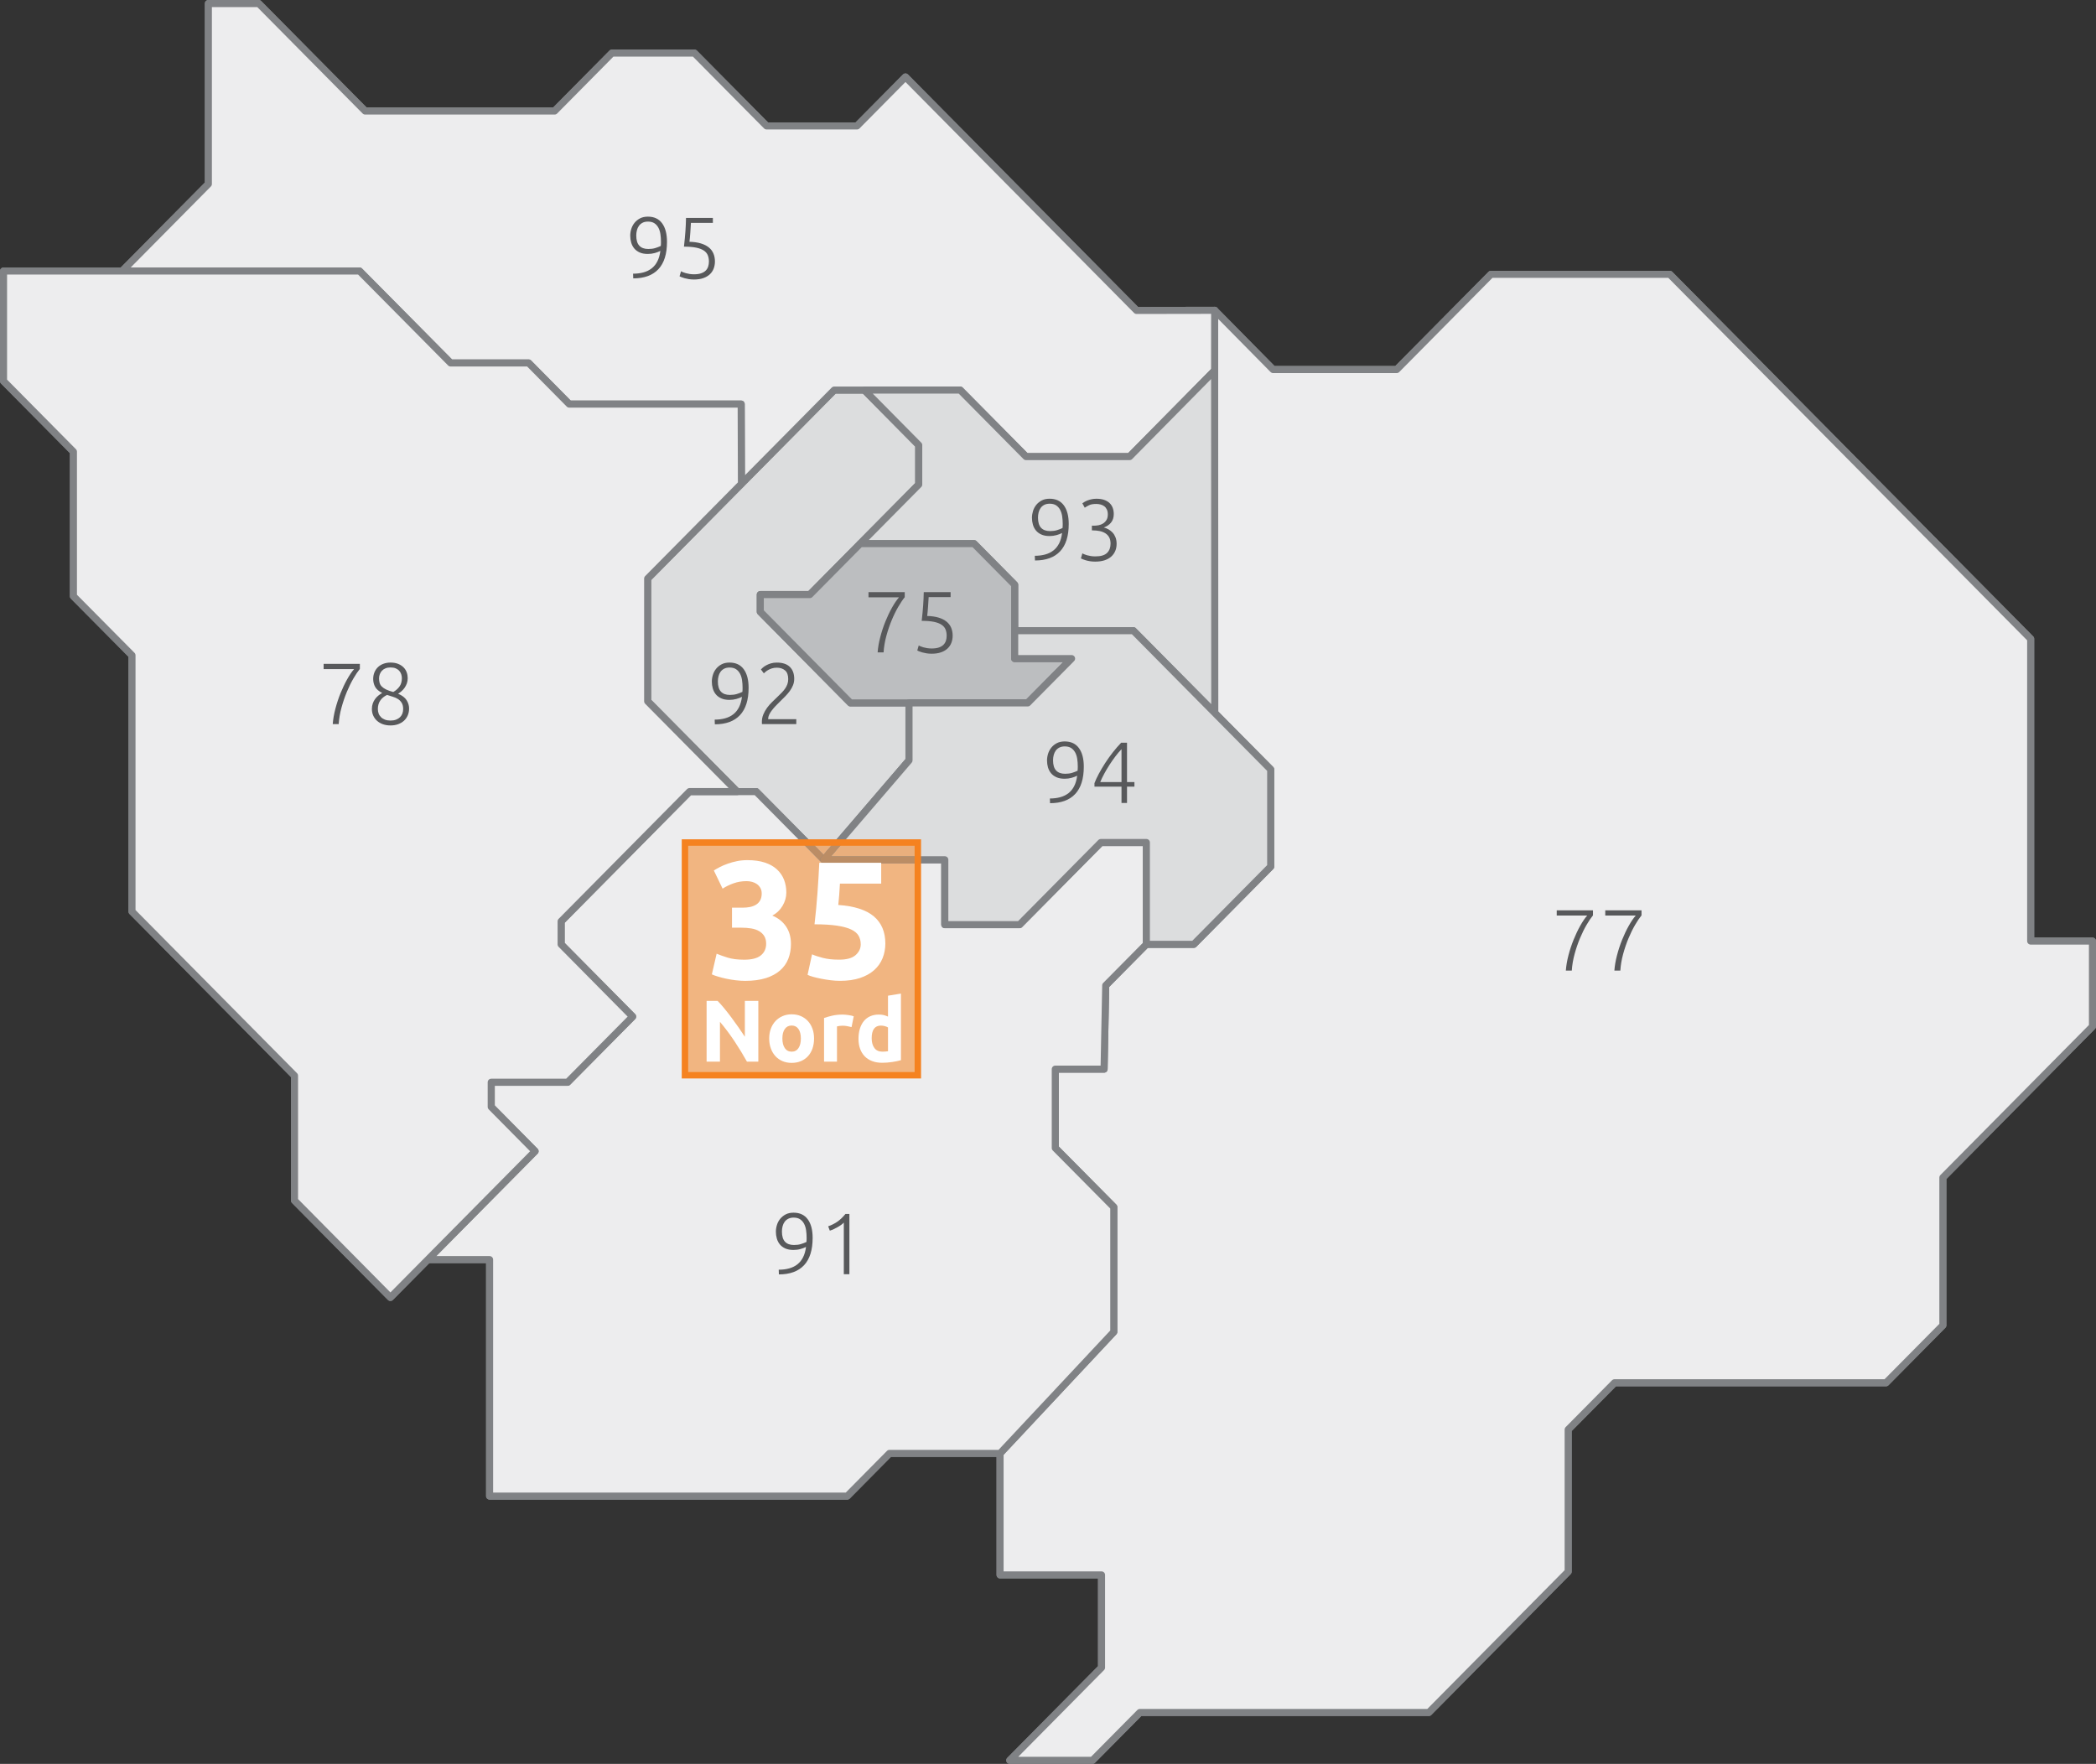 <?xml version="1.0" encoding="utf-8"?>
<!-- Generator: Adobe Illustrator 16.0.0, SVG Export Plug-In . SVG Version: 6.00 Build 0)  -->
<!DOCTYPE svg PUBLIC "-//W3C//DTD SVG 1.1//EN" "http://www.w3.org/Graphics/SVG/1.1/DTD/svg11.dtd">
<svg version="1.1" id="Calque_1" xmlns="http://www.w3.org/2000/svg" xmlns:xlink="http://www.w3.org/1999/xlink" x="0px" y="0px"
	 width="227.539px" height="191.483px" viewBox="19.052 16.033 227.539 191.483"
	 enable-background="new 19.052 16.033 227.539 191.483" xml:space="preserve">
<rect x="19.052" y="16.033" width="227.539" height="191.483" fill="#333333" stroke="none"/>
<polygon fill="#DCDDDE" points="117.73,92.342 117.73,98.578 108.469,109.368 101.142,101.967 99.072,101.967 89.362,92.162 
	89.362,78.841 109.614,58.379 112.883,58.379 118.788,64.352 118.788,68.632 106.968,80.579 101.587,80.579 101.587,82.447 
	111.378,92.342 "/>
<path fill="#808285" d="M117.73,92.342h-0.384v6.093l-8.897,10.368l-7.033-7.105c-0.072-0.073-0.169-0.113-0.273-0.113h-1.911
	l-9.485-9.581V78.999l20.027-20.236h2.95l5.681,5.747v3.964l-11.597,11.721h-5.221c-0.101,0-0.2,0.041-0.272,0.112
	c-0.071,0.071-0.112,0.17-0.112,0.271v1.868c0,0.1,0.04,0.198,0.111,0.27l9.791,9.895c0.072,0.073,0.171,0.114,0.273,0.114h6.353
	V92.342h-0.384H117.73v-0.384h-6.192l-9.568-9.668v-1.328h4.997c0.102,0,0.2-0.04,0.272-0.113l11.821-11.947
	c0.07-0.072,0.112-0.169,0.112-0.27v-4.28c0-0.102-0.041-0.198-0.112-0.271l-5.906-5.972c-0.072-0.073-0.17-0.114-0.272-0.114
	h-3.269c-0.102,0-0.201,0.041-0.272,0.114L89.09,78.571c-0.071,0.071-0.11,0.169-0.11,0.271v13.321c0,0.101,0.039,0.198,0.11,0.27
	l9.709,9.805c0.072,0.073,0.17,0.114,0.273,0.114h1.912l7.213,7.288c0.075,0.076,0.18,0.118,0.286,0.113
	c0.107-0.003,0.208-0.052,0.278-0.134l9.261-10.79c0.059-0.07,0.093-0.159,0.093-0.25v-6.236c0-0.101-0.041-0.2-0.113-0.271
	c-0.071-0.072-0.17-0.113-0.271-0.113V92.342"/>
<polygon fill="#EDEDEE" points="150.913,49.72 157.26,56.151 170.677,56.151 180.91,45.813 200.322,45.813 239.5,85.388 
	239.5,118.193 246.207,118.193 246.207,127.464 229.969,143.867 229.969,159.906 223.794,166.145 194.321,166.145 189.291,171.226 
	189.291,186.648 174.16,201.937 142.795,201.937 137.651,207.132 128.67,207.132 138.633,197.066 138.633,187.003 127.618,187.003 
	127.618,173.812 139.965,160.622 139.965,147.071 133.613,140.658 133.613,132.097 138.911,132.097 139.088,123.009 143.498,118.55 
	148.644,118.55 156.996,110.11 156.996,99.562 150.913,93.43 "/>
<polygon fill="none" stroke="#808285" stroke-width="0.767" stroke-linecap="round" stroke-linejoin="round" points="
	150.913,49.72 157.26,56.151 170.677,56.151 180.91,45.813 200.322,45.813 239.5,85.388 239.5,118.193 246.207,118.193 
	246.207,127.464 229.969,143.867 229.969,159.906 223.794,166.145 194.321,166.145 189.291,171.226 189.291,186.648 174.16,201.937 
	142.795,201.937 137.651,207.132 128.67,207.132 138.633,197.066 138.633,187.003 127.618,187.003 127.618,173.812 139.965,160.622 
	139.965,147.071 133.613,140.658 133.613,132.097 138.911,132.097 139.088,123.009 143.498,118.55 148.644,118.55 156.996,110.11 
	156.996,99.562 150.913,93.43 "/>
<polygon fill="#EDEDEE" points="32.317,45.455 41.671,36.008 41.671,16.417 47.14,16.417 58.692,28.085 79.261,28.085 
	85.485,21.795 94.437,21.795 102.269,29.703 112.088,29.703 117.348,24.389 142.438,49.734 150.909,49.72 150.913,49.72 
	150.909,56.256 141.682,65.601 130.437,65.601 123.291,58.379 109.614,58.379 99.54,68.557 99.514,59.9 80.848,59.9 76.437,55.436 
	67.97,55.436 58.083,45.455 "/>
<polygon fill="none" stroke="#808285" stroke-width="0.767" stroke-linecap="round" stroke-linejoin="round" points="
	32.317,45.455 41.671,36.008 41.671,16.417 47.14,16.417 58.692,28.085 79.261,28.085 85.485,21.795 94.437,21.795 102.269,29.703 
	112.088,29.703 117.348,24.389 142.438,49.734 150.909,49.72 150.913,49.72 150.909,56.256 141.682,65.601 130.437,65.601 
	123.291,58.379 109.614,58.379 99.54,68.557 99.514,59.9 80.848,59.9 76.437,55.436 67.97,55.436 58.083,45.455 "/>
<polygon fill="#EDEDEE" points="143.499,107.495 143.499,118.55 139.088,123.009 138.911,132.097 133.613,132.097 133.613,140.659 
	139.965,147.071 139.965,160.622 127.617,173.813 115.613,173.813 111.027,178.448 72.201,178.448 72.201,152.774 65.494,152.774 
	77.139,141.008 72.377,136.195 72.377,133.521 80.673,133.521 87.73,126.393 79.968,118.55 79.968,116.052 93.909,101.968 
	101.142,101.968 108.469,109.369 121.615,109.369 121.615,116.41 129.731,116.41 138.556,107.495 "/>
<path fill="#808285" d="M143.499,107.495h-0.385v10.896l-4.299,4.347c-0.07,0.069-0.108,0.163-0.11,0.262l-0.172,8.713h-4.92
	c-0.102,0-0.2,0.042-0.271,0.112c-0.071,0.071-0.113,0.171-0.113,0.271v8.563c0,0.102,0.04,0.198,0.112,0.271l6.239,6.299v13.242
	l-12.129,12.957h-11.838c-0.103,0-0.201,0.041-0.273,0.114l-4.473,4.522H72.584v-25.29c0-0.101-0.04-0.199-0.112-0.271
	c-0.071-0.072-0.17-0.114-0.271-0.114h-5.788l10.998-11.111c0.15-0.149,0.15-0.389,0-0.54l-4.649-4.701v-2.133h7.911
	c0.103,0,0.2-0.04,0.273-0.113l7.057-7.126c0.148-0.151,0.148-0.391,0-0.542l-7.651-7.73v-2.182l13.718-13.858h6.914l7.214,7.287
	c0.072,0.073,0.17,0.114,0.272,0.114h12.763v6.657c0,0.103,0.041,0.201,0.112,0.271c0.071,0.072,0.171,0.113,0.271,0.113h8.117
	c0.103,0,0.201-0.041,0.272-0.113l8.712-8.802h4.783V107.495h-0.385H143.499v-0.384h-4.942c-0.103,0-0.201,0.041-0.273,0.115
	l-8.711,8.802h-7.573v-6.659c0-0.101-0.041-0.2-0.112-0.271c-0.072-0.071-0.171-0.112-0.273-0.112h-12.985l-7.213-7.287
	c-0.072-0.074-0.17-0.114-0.273-0.114h-7.233c-0.102,0-0.201,0.04-0.273,0.114l-13.941,14.084c-0.072,0.071-0.111,0.17-0.111,0.27
	v2.498c0,0.1,0.039,0.196,0.11,0.27l7.495,7.572l-6.677,6.744h-8.135c-0.1,0-0.199,0.041-0.27,0.113
	c-0.072,0.07-0.113,0.17-0.113,0.271v2.675c0,0.101,0.04,0.198,0.11,0.27l4.494,4.542l-11.378,11.497
	c-0.109,0.11-0.141,0.274-0.081,0.418c0.059,0.143,0.198,0.235,0.354,0.235h6.323v25.289c0,0.103,0.041,0.2,0.112,0.271
	c0.072,0.071,0.171,0.114,0.272,0.114h38.826c0.103,0,0.202-0.043,0.273-0.116l4.472-4.521h11.845c0.107,0,0.207-0.045,0.28-0.121
	l12.346-13.189c0.067-0.072,0.104-0.165,0.104-0.264v-13.55c0-0.101-0.04-0.198-0.11-0.271l-6.241-6.3v-8.02h4.914
	c0.209,0,0.38-0.166,0.383-0.376l0.175-8.936l4.303-4.349c0.071-0.073,0.111-0.17,0.111-0.27v-11.055c0-0.101-0.041-0.2-0.113-0.271
	c-0.07-0.072-0.171-0.113-0.271-0.113L143.499,107.495"/>
<polygon fill="#DCDDDE" points="150.926,93.415 142.089,84.5 129.204,84.5 129.204,79.51 124.792,75.049 112.437,75.049 
	118.788,68.632 118.788,64.352 112.882,58.379 123.29,58.379 130.437,65.6 141.681,65.6 150.912,56.247 "/>
<polygon fill="none" stroke="#808285" stroke-width="0.767" stroke-linecap="round" stroke-linejoin="round" points="
	150.926,93.415 142.089,84.5 129.204,84.5 129.204,79.51 124.792,75.049 112.437,75.049 118.788,68.632 118.788,64.352 
	112.882,58.379 123.29,58.379 130.437,65.6 141.681,65.6 150.912,56.247 "/>
<polygon fill="#EDEDEE" points="19.435,45.455 58.083,45.455 67.97,55.436 76.437,55.436 80.848,59.9 99.514,59.9 99.541,68.557 
	89.362,78.842 89.362,92.162 99.072,101.968 93.909,101.968 79.968,116.052 79.968,118.55 87.729,126.394 80.673,133.52 
	72.378,133.52 72.378,136.196 77.139,141.01 61.435,156.88 51.024,146.358 51.024,132.806 33.38,114.983 33.38,87.171 
	27.022,80.756 27.022,65.067 19.435,57.401 "/>
<polygon fill="none" stroke="#808285" stroke-width="0.767" stroke-linecap="round" stroke-linejoin="round" points="
	19.435,45.455 58.083,45.455 67.97,55.436 76.437,55.436 80.848,59.9 99.514,59.9 99.541,68.557 89.362,78.842 89.362,92.162 
	99.072,101.968 93.909,101.968 79.968,116.052 79.968,118.55 87.729,126.394 80.673,133.52 72.378,133.52 72.378,136.196 
	77.139,141.01 61.435,156.88 51.024,146.358 51.024,132.806 33.38,114.983 33.38,87.171 27.022,80.756 27.022,65.067 19.435,57.401 
	"/>
<polygon fill="#BCBEC0" points="101.587,82.447 111.378,92.342 130.615,92.342 135.382,87.529 129.203,87.529 129.203,79.509 
	124.792,75.049 112.438,75.049 106.967,80.579 101.587,80.579 "/>
<polygon fill="none" stroke="#808285" stroke-width="0.767" stroke-linecap="round" stroke-linejoin="round" points="
	101.587,82.447 111.378,92.342 130.615,92.342 135.382,87.529 129.203,87.529 129.203,79.509 124.792,75.049 112.438,75.049 
	106.967,80.579 101.587,80.579 "/>
<polygon fill="#DCDDDE" points="129.204,84.5 142.088,84.5 156.996,99.563 156.996,110.11 148.644,118.55 143.5,118.55 
	143.5,107.495 138.556,107.495 129.731,116.412 121.615,116.412 121.615,109.369 108.469,109.369 117.73,98.579 117.73,92.343 
	130.615,92.343 135.382,87.529 129.204,87.529 "/>
<path fill="#808285" d="M129.204,84.5v0.383h12.724l14.685,14.837v10.231l-8.128,8.213h-4.602v-10.67
	c0-0.101-0.041-0.199-0.112-0.271c-0.07-0.071-0.17-0.112-0.27-0.112h-4.943c-0.103,0-0.201,0.041-0.273,0.114l-8.711,8.802h-7.572
	v-6.659c0-0.101-0.041-0.2-0.113-0.271c-0.071-0.071-0.17-0.112-0.271-0.112h-12.311l8.716-10.157
	c0.061-0.069,0.093-0.158,0.093-0.25v-5.853h12.501c0.102,0,0.2-0.042,0.272-0.113l4.766-4.814c0.109-0.109,0.141-0.274,0.082-0.417
	c-0.061-0.143-0.199-0.236-0.354-0.236h-5.794V84.5H129.204v0.383V84.5h-0.385v3.028c0,0.101,0.041,0.2,0.113,0.272
	c0.071,0.071,0.17,0.112,0.271,0.112h5.257l-4.006,4.046H117.73c-0.102,0-0.2,0.041-0.271,0.112
	c-0.071,0.072-0.113,0.172-0.113,0.272v6.093l-9.168,10.684c-0.097,0.113-0.12,0.273-0.057,0.41
	c0.063,0.136,0.198,0.225,0.349,0.225h12.763v6.658c0,0.101,0.041,0.199,0.113,0.271c0.071,0.071,0.17,0.112,0.271,0.112h8.116
	c0.102,0,0.201-0.041,0.273-0.113l8.711-8.802h4.4v10.67c0,0.101,0.041,0.2,0.112,0.271c0.072,0.071,0.17,0.112,0.272,0.112h5.145
	c0.102,0,0.199-0.041,0.271-0.114l8.352-8.44c0.071-0.072,0.111-0.169,0.111-0.269V99.563c0-0.101-0.04-0.198-0.111-0.271
	L142.361,84.23c-0.072-0.074-0.171-0.114-0.272-0.114h-12.884c-0.101,0-0.201,0.041-0.272,0.113
	c-0.072,0.072-0.113,0.17-0.113,0.271H129.204"/>
<g>
	<path fill="#58595B" d="M189.038,121.396c0.037-0.522,0.133-1.076,0.284-1.66c0.153-0.587,0.34-1.153,0.562-1.699
		c0.222-0.548,0.461-1.052,0.72-1.511c0.258-0.46,0.509-0.829,0.752-1.104h-3.308v-0.566h3.935v0.548
		c-0.211,0.259-0.444,0.603-0.696,1.033c-0.252,0.432-0.49,0.916-0.715,1.453c-0.224,0.539-0.419,1.109-0.584,1.714
		s-0.267,1.201-0.304,1.794L189.038,121.396L189.038,121.396z"/>
	<path fill="#58595B" d="M194.307,121.396c0.038-0.522,0.132-1.076,0.286-1.66c0.152-0.587,0.339-1.153,0.56-1.699
		c0.222-0.548,0.461-1.052,0.721-1.511c0.258-0.46,0.509-0.829,0.752-1.104h-3.309v-0.566h3.936v0.548
		c-0.213,0.259-0.444,0.603-0.696,1.033c-0.252,0.432-0.491,0.916-0.715,1.453c-0.226,0.539-0.419,1.109-0.585,1.714
		c-0.164,0.604-0.267,1.201-0.303,1.794L194.307,121.396L194.307,121.396z"/>
</g>
<g>
	<path fill="#58595B" d="M107.271,150.415c0,1.315-0.312,2.306-0.934,2.97c-0.624,0.663-1.533,0.995-2.729,0.995l-0.019-0.51
		c0.411,0,0.788-0.047,1.131-0.142c0.342-0.095,0.641-0.24,0.893-0.439c0.252-0.199,0.458-0.453,0.617-0.765
		c0.158-0.313,0.266-0.688,0.322-1.127c-0.169,0.088-0.371,0.164-0.607,0.23c-0.237,0.067-0.49,0.099-0.756,0.099
		c-0.35,0-0.645-0.055-0.888-0.164c-0.244-0.11-0.44-0.258-0.59-0.439c-0.149-0.183-0.259-0.394-0.327-0.633
		s-0.103-0.486-0.103-0.746c0-0.238,0.037-0.48,0.112-0.726c0.074-0.246,0.192-0.468,0.351-0.666
		c0.159-0.197,0.358-0.36,0.598-0.486c0.24-0.125,0.524-0.188,0.854-0.188c0.679,0,1.195,0.241,1.547,0.723
		C107.096,148.881,107.271,149.553,107.271,150.415z M105.244,151.188c0.286,0,0.537-0.032,0.752-0.1
		c0.215-0.064,0.416-0.142,0.603-0.23c0.006-0.075,0.012-0.147,0.015-0.218c0.002-0.068,0.004-0.146,0.004-0.235
		c0-0.296-0.021-0.576-0.061-0.84c-0.04-0.265-0.115-0.497-0.224-0.698s-0.254-0.36-0.434-0.477
		c-0.181-0.117-0.412-0.176-0.692-0.176c-0.23,0-0.427,0.044-0.588,0.128c-0.162,0.085-0.292,0.197-0.392,0.336
		s-0.173,0.299-0.219,0.481c-0.048,0.183-0.07,0.372-0.07,0.566c0,0.497,0.11,0.865,0.331,1.104
		C104.489,151.069,104.814,151.188,105.244,151.188z"/>
	<path fill="#58595B" d="M108.958,149.159c0.375-0.131,0.708-0.3,1.002-0.505c0.294-0.205,0.585-0.482,0.872-0.836h0.43v6.542
		h-0.607v-5.606c-0.069,0.075-0.159,0.154-0.268,0.235s-0.232,0.162-0.37,0.24c-0.138,0.079-0.281,0.155-0.431,0.227
		c-0.15,0.072-0.3,0.13-0.45,0.175L108.958,149.159z"/>
</g>
<g>
	<path fill="#58595B" d="M55.174,94.644c0.037-0.522,0.132-1.076,0.285-1.661c0.153-0.586,0.34-1.152,0.562-1.7
		c0.222-0.547,0.461-1.051,0.719-1.51c0.258-0.46,0.51-0.827,0.752-1.105h-3.308v-0.566h3.934v0.547
		c-0.212,0.258-0.444,0.603-0.697,1.034c-0.251,0.431-0.49,0.916-0.714,1.454c-0.223,0.538-0.418,1.109-0.583,1.713
		c-0.166,0.604-0.266,1.202-0.304,1.793H55.174z"/>
	<path fill="#58595B" d="M61.445,94.785c-0.305,0-0.581-0.044-0.828-0.132c-0.246-0.088-0.458-0.212-0.636-0.372
		c-0.177-0.16-0.314-0.349-0.411-0.565c-0.097-0.217-0.146-0.454-0.146-0.711c0-0.22,0.031-0.418,0.093-0.599
		c0.063-0.178,0.145-0.339,0.248-0.48c0.103-0.141,0.22-0.267,0.354-0.377c0.134-0.109,0.275-0.206,0.424-0.287
		c-0.378-0.194-0.636-0.42-0.773-0.678s-0.206-0.538-0.206-0.84c0-0.271,0.047-0.517,0.141-0.737s0.224-0.408,0.388-0.562
		c0.166-0.154,0.363-0.274,0.594-0.358c0.23-0.084,0.482-0.127,0.757-0.127c0.324,0,0.604,0.049,0.841,0.146
		c0.236,0.098,0.431,0.226,0.584,0.383c0.152,0.158,0.264,0.337,0.336,0.539c0.072,0.202,0.107,0.41,0.107,0.624
		c0,0.208-0.03,0.398-0.093,0.572c-0.063,0.172-0.143,0.33-0.244,0.473c-0.1,0.142-0.212,0.266-0.337,0.374
		c-0.125,0.107-0.247,0.198-0.366,0.274c0.438,0.186,0.745,0.42,0.923,0.703c0.177,0.284,0.267,0.583,0.267,0.897
		c0,0.271-0.049,0.519-0.145,0.746c-0.097,0.227-0.232,0.42-0.407,0.581c-0.175,0.161-0.386,0.286-0.636,0.378
		C62.028,94.741,61.75,94.785,61.445,94.785z M62.819,93c0-0.271-0.052-0.49-0.155-0.66c-0.103-0.169-0.236-0.308-0.401-0.416
		c-0.166-0.107-0.353-0.191-0.562-0.251c-0.209-0.061-0.42-0.128-0.629-0.201c-0.318,0.152-0.564,0.354-0.738,0.609
		c-0.175,0.254-0.262,0.561-0.262,0.919c0,0.177,0.028,0.339,0.084,0.491c0.055,0.151,0.142,0.283,0.257,0.396
		c0.114,0.113,0.258,0.203,0.43,0.269c0.171,0.066,0.373,0.099,0.603,0.099c0.231,0,0.431-0.033,0.604-0.099
		c0.171-0.066,0.314-0.156,0.43-0.269c0.115-0.113,0.201-0.245,0.257-0.396C62.79,93.341,62.819,93.177,62.819,93z M60.201,89.679
		c0,0.176,0.02,0.337,0.061,0.482c0.041,0.145,0.117,0.276,0.229,0.393c0.113,0.116,0.268,0.225,0.466,0.323
		c0.199,0.099,0.46,0.192,0.785,0.279c0.287-0.164,0.515-0.366,0.683-0.604c0.168-0.24,0.253-0.539,0.253-0.898
		c0-0.145-0.023-0.287-0.07-0.426c-0.047-0.139-0.119-0.263-0.215-0.373c-0.097-0.11-0.223-0.198-0.378-0.265
		c-0.156-0.066-0.346-0.1-0.57-0.1c-0.206,0-0.387,0.032-0.542,0.095c-0.157,0.063-0.286,0.15-0.388,0.259
		c-0.103,0.11-0.181,0.238-0.234,0.383C60.228,89.371,60.201,89.521,60.201,89.679z"/>
</g>
<g>
	<path fill="#58595B" d="M91.46,42.289c0,1.316-0.312,2.305-0.935,2.969c-0.624,0.664-1.533,0.996-2.729,0.996l-0.018-0.51
		c0.411,0,0.788-0.047,1.131-0.141c0.342-0.094,0.641-0.241,0.893-0.44c0.251-0.198,0.458-0.453,0.616-0.764
		c0.158-0.312,0.266-0.688,0.322-1.128c-0.169,0.088-0.372,0.166-0.607,0.231c-0.237,0.066-0.489,0.1-0.756,0.1
		c-0.35,0-0.645-0.055-0.888-0.165c-0.243-0.111-0.44-0.256-0.59-0.439c-0.149-0.183-0.258-0.394-0.327-0.632
		c-0.068-0.239-0.103-0.487-0.103-0.746c0-0.239,0.037-0.481,0.112-0.727c0.075-0.246,0.192-0.467,0.351-0.666
		c0.159-0.198,0.358-0.36,0.598-0.487c0.24-0.125,0.524-0.188,0.855-0.188c0.678,0,1.194,0.241,1.546,0.722
		C91.284,40.755,91.46,41.427,91.46,42.289z M89.432,43.063c0.286,0,0.537-0.034,0.752-0.1c0.215-0.066,0.416-0.143,0.603-0.231
		c0.006-0.075,0.012-0.147,0.015-0.217c0.002-0.069,0.004-0.147,0.004-0.235c0-0.296-0.021-0.576-0.061-0.84
		s-0.116-0.497-0.224-0.698c-0.109-0.202-0.254-0.36-0.434-0.478c-0.181-0.117-0.412-0.175-0.693-0.175
		c-0.23,0-0.427,0.042-0.588,0.127c-0.163,0.085-0.294,0.197-0.393,0.336c-0.1,0.139-0.173,0.299-0.219,0.481
		c-0.047,0.182-0.07,0.372-0.07,0.566c0,0.498,0.11,0.865,0.331,1.105C88.677,42.944,89.003,43.063,89.432,43.063z"/>
	<path fill="#58595B" d="M94.385,45.81c0.312,0,0.571-0.036,0.78-0.108c0.208-0.072,0.375-0.171,0.5-0.297
		c0.124-0.125,0.213-0.272,0.266-0.439c0.054-0.166,0.081-0.348,0.081-0.543c0-0.251-0.041-0.478-0.122-0.679
		s-0.224-0.371-0.43-0.51c-0.206-0.139-0.482-0.244-0.832-0.317c-0.35-0.072-0.791-0.108-1.327-0.108
		c0.038-0.321,0.069-0.615,0.093-0.882c0.025-0.268,0.046-0.525,0.065-0.774c0.02-0.25,0.033-0.491,0.042-0.728
		c0.01-0.235,0.018-0.479,0.023-0.731h2.916v0.538h-2.383c-0.006,0.12-0.016,0.274-0.028,0.462s-0.025,0.382-0.037,0.581
		c-0.012,0.198-0.028,0.389-0.047,0.571c-0.019,0.183-0.034,0.328-0.047,0.435c0.48,0.013,0.893,0.072,1.243,0.179
		c0.349,0.107,0.636,0.251,0.859,0.434c0.225,0.183,0.392,0.403,0.5,0.66c0.109,0.258,0.164,0.545,0.164,0.859
		c0,0.277-0.045,0.535-0.135,0.774c-0.09,0.239-0.229,0.446-0.417,0.623c-0.187,0.176-0.423,0.315-0.709,0.416
		c-0.287,0.101-0.626,0.151-1.019,0.151c-0.2,0-0.385-0.014-0.556-0.042c-0.171-0.028-0.324-0.062-0.458-0.1
		c-0.135-0.038-0.248-0.075-0.341-0.113s-0.162-0.07-0.206-0.094l0.16-0.547c0.037,0.026,0.101,0.056,0.191,0.094
		c0.09,0.038,0.197,0.074,0.318,0.109c0.121,0.034,0.258,0.064,0.412,0.089C94.056,45.797,94.217,45.81,94.385,45.81z"/>
</g>
<g>
	<path fill="#58595B" d="M114.327,86.856c0.037-0.522,0.131-1.076,0.286-1.661c0.152-0.586,0.338-1.152,0.56-1.7
		c0.223-0.547,0.461-1.05,0.72-1.51c0.259-0.46,0.51-0.827,0.752-1.105h-3.309v-0.566h3.934v0.548
		c-0.212,0.257-0.443,0.603-0.696,1.034c-0.252,0.431-0.491,0.916-0.714,1.454c-0.224,0.538-0.419,1.109-0.585,1.713
		c-0.165,0.604-0.266,1.202-0.303,1.794H114.327z"/>
	<path fill="#58595B" d="M120.195,86.431c0.312,0,0.571-0.036,0.78-0.108c0.208-0.072,0.376-0.172,0.5-0.297
		c0.125-0.126,0.213-0.272,0.267-0.439c0.053-0.167,0.079-0.348,0.079-0.543c0-0.25-0.04-0.478-0.122-0.679
		c-0.081-0.201-0.224-0.371-0.43-0.509c-0.205-0.139-0.482-0.244-0.832-0.317c-0.35-0.072-0.792-0.108-1.327-0.108
		c0.038-0.321,0.068-0.615,0.093-0.882c0.025-0.269,0.047-0.526,0.065-0.774c0.019-0.249,0.032-0.491,0.042-0.728
		c0.01-0.235,0.018-0.479,0.023-0.731h2.916v0.538h-2.383c-0.006,0.12-0.015,0.274-0.029,0.462
		c-0.012,0.189-0.024,0.382-0.037,0.581c-0.013,0.198-0.028,0.389-0.047,0.571c-0.019,0.183-0.034,0.327-0.047,0.434
		c0.479,0.013,0.894,0.072,1.242,0.179s0.636,0.251,0.859,0.435c0.225,0.182,0.392,0.402,0.5,0.66
		c0.109,0.258,0.164,0.545,0.164,0.86c0,0.276-0.045,0.535-0.136,0.774c-0.089,0.239-0.229,0.446-0.416,0.623
		c-0.188,0.176-0.424,0.315-0.71,0.415c-0.286,0.101-0.626,0.152-1.019,0.152c-0.199,0-0.385-0.015-0.556-0.043
		c-0.171-0.028-0.325-0.062-0.458-0.099c-0.134-0.038-0.248-0.075-0.341-0.113c-0.093-0.038-0.161-0.069-0.206-0.094l0.16-0.547
		c0.037,0.026,0.101,0.057,0.191,0.094s0.197,0.074,0.318,0.109c0.123,0.034,0.259,0.064,0.412,0.089
		C119.865,86.418,120.027,86.431,120.195,86.431z"/>
</g>
<g>
	<path fill="#58595B" d="M136.708,99.26c0,1.316-0.312,2.305-0.935,2.969c-0.624,0.664-1.533,0.996-2.729,0.996l-0.019-0.509
		c0.411,0,0.788-0.047,1.13-0.142c0.343-0.094,0.641-0.241,0.893-0.439s0.458-0.453,0.617-0.765
		c0.159-0.312,0.268-0.688,0.323-1.128c-0.169,0.088-0.372,0.166-0.607,0.231c-0.237,0.066-0.489,0.099-0.758,0.099
		c-0.348,0-0.645-0.055-0.887-0.165c-0.243-0.11-0.441-0.256-0.59-0.439c-0.149-0.183-0.259-0.393-0.328-0.632
		c-0.069-0.239-0.102-0.487-0.102-0.746c0-0.239,0.037-0.481,0.112-0.727c0.075-0.246,0.192-0.467,0.351-0.666
		c0.158-0.198,0.358-0.36,0.598-0.487c0.238-0.125,0.523-0.188,0.854-0.188c0.68,0,1.195,0.241,1.547,0.722
		C136.531,97.725,136.708,98.397,136.708,99.26z M134.679,100.033c0.286,0,0.537-0.034,0.752-0.099
		c0.215-0.066,0.416-0.143,0.604-0.231c0.006-0.076,0.01-0.147,0.014-0.217c0.003-0.069,0.006-0.147,0.006-0.235
		c0-0.295-0.021-0.575-0.061-0.84c-0.041-0.264-0.115-0.497-0.225-0.698c-0.11-0.201-0.255-0.36-0.436-0.478
		c-0.181-0.116-0.41-0.174-0.691-0.174c-0.23,0-0.427,0.042-0.589,0.127c-0.162,0.084-0.294,0.197-0.394,0.335
		c-0.099,0.139-0.171,0.299-0.219,0.482c-0.047,0.182-0.07,0.371-0.07,0.565c0,0.498,0.11,0.866,0.332,1.105
		C133.924,99.915,134.25,100.033,134.679,100.033z"/>
	<path fill="#58595B" d="M137.866,101.053c0.112-0.302,0.27-0.643,0.473-1.02c0.202-0.376,0.432-0.765,0.687-1.161
		c0.256-0.396,0.533-0.785,0.832-1.166c0.299-0.381,0.601-0.729,0.906-1.043h0.636v4.267h0.804v0.5h-0.804v1.775h-0.598v-1.775
		h-2.935L137.866,101.053L137.866,101.053z M140.802,100.93v-3.566c-0.22,0.226-0.44,0.485-0.664,0.781
		c-0.223,0.296-0.438,0.601-0.641,0.917c-0.202,0.317-0.391,0.636-0.565,0.955c-0.174,0.319-0.32,0.625-0.438,0.913H140.802z"/>
</g>
<g>
	<path fill="#58595B" d="M100.319,90.697c0,1.316-0.311,2.305-0.935,2.969c-0.623,0.664-1.533,0.997-2.729,0.997l-0.019-0.51
		c0.411,0,0.788-0.047,1.131-0.141c0.342-0.095,0.641-0.241,0.893-0.439c0.251-0.199,0.458-0.453,0.616-0.765
		c0.158-0.312,0.267-0.688,0.322-1.128c-0.169,0.088-0.371,0.165-0.607,0.231c-0.237,0.066-0.488,0.1-0.755,0.1
		c-0.35,0-0.645-0.055-0.888-0.166c-0.244-0.11-0.439-0.256-0.59-0.439c-0.149-0.183-0.258-0.394-0.327-0.632
		c-0.068-0.239-0.103-0.487-0.103-0.747c0-0.239,0.037-0.481,0.113-0.727c0.074-0.246,0.191-0.467,0.35-0.666
		c0.159-0.198,0.358-0.36,0.598-0.486c0.24-0.125,0.524-0.188,0.855-0.188c0.678,0,1.195,0.241,1.546,0.722
		C100.143,89.163,100.319,89.836,100.319,90.697z M98.291,91.472c0.286,0,0.538-0.034,0.753-0.1s0.415-0.143,0.602-0.231
		c0.007-0.075,0.012-0.147,0.015-0.217c0.002-0.069,0.004-0.147,0.004-0.235c0-0.295-0.021-0.576-0.061-0.84
		s-0.116-0.497-0.224-0.698c-0.109-0.201-0.254-0.36-0.434-0.477c-0.181-0.117-0.412-0.175-0.693-0.175
		c-0.23,0-0.427,0.042-0.588,0.127c-0.163,0.085-0.293,0.197-0.393,0.336c-0.1,0.138-0.173,0.299-0.219,0.481
		c-0.047,0.182-0.07,0.371-0.07,0.566c0,0.498,0.11,0.865,0.331,1.105C97.535,91.353,97.861,91.472,98.291,91.472z"/>
	<path fill="#58595B" d="M105.271,89.726c0,0.246-0.043,0.477-0.13,0.693s-0.204,0.427-0.35,0.628
		c-0.147,0.201-0.314,0.396-0.5,0.585c-0.187,0.188-0.377,0.378-0.57,0.566c-0.162,0.158-0.319,0.316-0.473,0.477
		c-0.152,0.161-0.29,0.321-0.411,0.481c-0.122,0.16-0.218,0.318-0.29,0.472c-0.071,0.154-0.107,0.307-0.107,0.458v0.019h3.056v0.538
		h-3.728c0-0.013-0.002-0.036-0.004-0.071c-0.003-0.035-0.005-0.087-0.005-0.156c0-0.295,0.053-0.571,0.159-0.826
		c0.106-0.254,0.242-0.496,0.407-0.722c0.166-0.227,0.349-0.437,0.552-0.631c0.202-0.195,0.397-0.382,0.583-0.563
		c0.157-0.151,0.304-0.297,0.444-0.438c0.141-0.142,0.263-0.287,0.369-0.438c0.106-0.152,0.19-0.313,0.252-0.482
		c0.062-0.17,0.094-0.356,0.094-0.559c0-0.442-0.117-0.759-0.351-0.951c-0.233-0.193-0.528-0.289-0.883-0.289
		c-0.199,0-0.376,0.025-0.533,0.075c-0.156,0.051-0.291,0.109-0.407,0.175c-0.115,0.066-0.214,0.134-0.294,0.203
		c-0.082,0.069-0.141,0.123-0.178,0.161l-0.318-0.425c0.037-0.043,0.104-0.108,0.2-0.193c0.097-0.085,0.217-0.168,0.365-0.25
		c0.146-0.082,0.315-0.152,0.509-0.212c0.193-0.059,0.407-0.089,0.645-0.089c0.628,0,1.103,0.156,1.42,0.467
		C105.113,88.738,105.271,89.172,105.271,89.726z"/>
</g>
<g>
	<path fill="#58595B" d="M135.072,72.913c0,1.315-0.312,2.305-0.935,2.969c-0.624,0.664-1.532,0.996-2.729,0.996l-0.018-0.51
		c0.41,0,0.788-0.047,1.13-0.142c0.341-0.094,0.639-0.24,0.892-0.439c0.253-0.199,0.458-0.453,0.618-0.765
		c0.158-0.312,0.266-0.688,0.321-1.128c-0.168,0.088-0.371,0.166-0.607,0.231s-0.489,0.1-0.756,0.1c-0.35,0-0.645-0.055-0.889-0.166
		c-0.243-0.109-0.439-0.256-0.589-0.439c-0.149-0.182-0.258-0.393-0.327-0.632c-0.068-0.239-0.103-0.488-0.103-0.746
		c0-0.239,0.038-0.481,0.112-0.728c0.075-0.246,0.192-0.467,0.351-0.666c0.159-0.199,0.358-0.359,0.598-0.487
		c0.24-0.125,0.524-0.188,0.855-0.188c0.679,0,1.194,0.241,1.547,0.722C134.895,71.379,135.072,72.05,135.072,72.913z
		 M133.044,73.687c0.287,0,0.538-0.033,0.752-0.1c0.215-0.065,0.415-0.143,0.602-0.231c0.007-0.076,0.013-0.147,0.017-0.217
		c0.002-0.069,0.004-0.147,0.004-0.235c0-0.296-0.021-0.576-0.061-0.84c-0.041-0.265-0.116-0.497-0.225-0.698
		s-0.254-0.359-0.435-0.477c-0.182-0.116-0.41-0.175-0.692-0.175c-0.23,0-0.426,0.042-0.589,0.126
		c-0.163,0.085-0.293,0.197-0.392,0.336c-0.1,0.139-0.173,0.299-0.22,0.481c-0.047,0.183-0.069,0.372-0.069,0.566
		c0,0.498,0.11,0.865,0.332,1.105C132.289,73.567,132.615,73.687,133.044,73.687z"/>
	<path fill="#58595B" d="M137.96,76.434c0.591,0,1.015-0.125,1.271-0.375c0.255-0.249,0.382-0.586,0.382-1.009
		c0-0.277-0.052-0.508-0.153-0.691c-0.104-0.184-0.243-0.33-0.421-0.44c-0.178-0.11-0.383-0.189-0.616-0.236
		c-0.234-0.048-0.483-0.071-0.743-0.071h-0.094v-0.51h0.215c0.168,0,0.341-0.017,0.519-0.052c0.178-0.035,0.34-0.099,0.486-0.193
		c0.146-0.094,0.268-0.219,0.364-0.376s0.145-0.357,0.145-0.602c0-0.207-0.033-0.384-0.103-0.531
		c-0.068-0.147-0.161-0.265-0.275-0.352c-0.116-0.088-0.25-0.152-0.402-0.193c-0.152-0.041-0.313-0.062-0.481-0.062
		c-0.337,0-0.598,0.047-0.784,0.143c-0.188,0.095-0.34,0.182-0.459,0.264l-0.262-0.481c0.063-0.044,0.142-0.095,0.238-0.151
		c0.097-0.057,0.21-0.11,0.341-0.161s0.275-0.092,0.435-0.127c0.159-0.035,0.331-0.052,0.519-0.052c0.323,0,0.602,0.041,0.837,0.123
		c0.232,0.082,0.428,0.196,0.584,0.344c0.155,0.147,0.271,0.324,0.346,0.528s0.112,0.426,0.112,0.664
		c0,0.383-0.102,0.696-0.305,0.938c-0.201,0.241-0.461,0.416-0.778,0.523c0.173,0.043,0.343,0.111,0.509,0.203
		c0.164,0.091,0.313,0.208,0.444,0.35c0.132,0.142,0.236,0.313,0.317,0.516s0.122,0.438,0.122,0.708
		c0,0.278-0.049,0.533-0.145,0.766c-0.097,0.233-0.24,0.436-0.431,0.609c-0.19,0.174-0.431,0.31-0.724,0.407
		c-0.294,0.098-0.636,0.146-1.029,0.146c-0.205,0-0.393-0.014-0.564-0.042c-0.171-0.028-0.322-0.062-0.452-0.1
		c-0.132-0.038-0.242-0.075-0.332-0.113c-0.092-0.038-0.158-0.069-0.201-0.094l0.159-0.547c0.037,0.026,0.1,0.056,0.188,0.094
		c0.087,0.038,0.19,0.074,0.312,0.109c0.122,0.034,0.259,0.064,0.411,0.089S137.778,76.434,137.96,76.434z"/>
</g>
<path fill="#F58220" d="M118.342,132.41H93.758v-24.562h24.583L118.342,132.41L118.342,132.41z M119.04,107.148h-25.98v25.962h25.98
	V107.148z"/>
<polygon fill="#DCDDDE" points="117.73,92.342 117.73,98.578 108.469,109.368 101.142,101.967 99.072,101.967 89.362,92.162 
	89.362,78.841 109.614,58.379 112.883,58.379 118.788,64.352 118.788,68.632 106.968,80.579 101.587,80.579 101.587,82.447 
	111.378,92.342 "/>
<path fill="#808285" d="M117.73,92.342h-0.384v6.093l-8.897,10.368l-7.033-7.105c-0.072-0.073-0.169-0.113-0.273-0.113h-1.911
	l-9.485-9.581V78.999l20.027-20.236h2.95l5.681,5.747v3.964l-11.597,11.721h-5.221c-0.101,0-0.2,0.041-0.272,0.112
	c-0.071,0.071-0.112,0.17-0.112,0.271v1.868c0,0.1,0.04,0.198,0.111,0.27l9.791,9.895c0.072,0.073,0.171,0.114,0.273,0.114h6.353
	V92.342h-0.384H117.73v-0.384h-6.192l-9.568-9.668v-1.328h4.997c0.102,0,0.2-0.04,0.272-0.113l11.821-11.947
	c0.07-0.072,0.112-0.169,0.112-0.27v-4.28c0-0.102-0.041-0.198-0.112-0.271l-5.906-5.972c-0.072-0.073-0.17-0.114-0.272-0.114
	h-3.269c-0.102,0-0.201,0.041-0.272,0.114L89.09,78.571c-0.071,0.071-0.11,0.169-0.11,0.271v13.321c0,0.101,0.039,0.198,0.11,0.27
	l9.709,9.805c0.072,0.073,0.17,0.114,0.273,0.114h1.912l7.213,7.288c0.075,0.076,0.18,0.118,0.286,0.113
	c0.107-0.003,0.208-0.052,0.278-0.134l9.261-10.79c0.059-0.07,0.093-0.159,0.093-0.25v-6.236c0-0.101-0.041-0.2-0.113-0.271
	c-0.071-0.072-0.17-0.113-0.271-0.113V92.342"/>
<polygon fill="#EDEDEE" points="150.913,49.72 157.26,56.151 170.677,56.151 180.91,45.813 200.322,45.813 239.5,85.388 
	239.5,118.193 246.207,118.193 246.207,127.464 229.969,143.867 229.969,159.906 223.794,166.145 194.321,166.145 189.291,171.226 
	189.291,186.648 174.16,201.937 142.795,201.937 137.651,207.132 128.67,207.132 138.633,197.066 138.633,187.003 127.618,187.003 
	127.618,173.812 139.965,160.622 139.965,147.071 133.613,140.658 133.613,132.097 138.911,132.097 139.088,123.009 143.498,118.55 
	148.644,118.55 156.996,110.11 156.996,99.562 150.913,93.43 "/>
<polygon fill="none" stroke="#808285" stroke-width="0.767" stroke-linecap="round" stroke-linejoin="round" points="
	150.913,49.72 157.26,56.151 170.677,56.151 180.91,45.813 200.322,45.813 239.5,85.388 239.5,118.193 246.207,118.193 
	246.207,127.464 229.969,143.867 229.969,159.906 223.794,166.145 194.321,166.145 189.291,171.226 189.291,186.648 174.16,201.937 
	142.795,201.937 137.651,207.132 128.67,207.132 138.633,197.066 138.633,187.003 127.618,187.003 127.618,173.812 139.965,160.622 
	139.965,147.071 133.613,140.658 133.613,132.097 138.911,132.097 139.088,123.009 143.498,118.55 148.644,118.55 156.996,110.11 
	156.996,99.562 150.913,93.43 "/>
<polygon fill="#EDEDEE" points="32.317,45.455 41.671,36.008 41.671,16.417 47.14,16.417 58.692,28.085 79.261,28.085 
	85.485,21.795 94.437,21.795 102.269,29.703 112.088,29.703 117.348,24.389 142.438,49.734 150.909,49.72 150.913,49.72 
	150.909,56.256 141.682,65.601 130.437,65.601 123.291,58.379 109.614,58.379 99.54,68.557 99.514,59.9 80.848,59.9 76.437,55.436 
	67.97,55.436 58.083,45.455 "/>
<polygon fill="none" stroke="#808285" stroke-width="0.767" stroke-linecap="round" stroke-linejoin="round" points="
	32.317,45.455 41.671,36.008 41.671,16.417 47.14,16.417 58.692,28.085 79.261,28.085 85.485,21.795 94.437,21.795 102.269,29.703 
	112.088,29.703 117.348,24.389 142.438,49.734 150.909,49.72 150.913,49.72 150.909,56.256 141.682,65.601 130.437,65.601 
	123.291,58.379 109.614,58.379 99.54,68.557 99.514,59.9 80.848,59.9 76.437,55.436 67.97,55.436 58.083,45.455 "/>
<polygon fill="#EDEDEE" points="143.499,107.495 143.499,118.55 139.088,123.009 138.911,132.097 133.613,132.097 133.613,140.659 
	139.965,147.071 139.965,160.622 127.617,173.813 115.613,173.813 111.027,178.448 72.201,178.448 72.201,152.774 65.494,152.774 
	77.139,141.008 72.377,136.195 72.377,133.521 80.673,133.521 87.73,126.393 79.968,118.55 79.968,116.052 93.909,101.968 
	101.142,101.968 108.469,109.369 121.615,109.369 121.615,116.41 129.731,116.41 138.556,107.495 "/>
<path fill="#808285" d="M143.499,107.495h-0.385v10.896l-4.299,4.347c-0.07,0.069-0.108,0.163-0.11,0.262l-0.172,8.713h-4.92
	c-0.102,0-0.2,0.042-0.271,0.112c-0.071,0.071-0.113,0.171-0.113,0.271v8.563c0,0.102,0.04,0.198,0.112,0.271l6.239,6.299v13.242
	l-12.129,12.957h-11.838c-0.103,0-0.201,0.041-0.273,0.114l-4.473,4.522H72.584v-25.29c0-0.101-0.04-0.199-0.112-0.271
	c-0.071-0.072-0.17-0.114-0.271-0.114h-5.788l10.998-11.111c0.15-0.149,0.15-0.389,0-0.54l-4.649-4.701v-2.133h7.911
	c0.103,0,0.2-0.04,0.273-0.113l7.057-7.126c0.148-0.151,0.148-0.391,0-0.542l-7.651-7.73v-2.182l13.718-13.858h6.914l7.214,7.287
	c0.072,0.073,0.17,0.114,0.272,0.114h12.763v6.657c0,0.103,0.041,0.201,0.112,0.271c0.071,0.072,0.171,0.113,0.271,0.113h8.117
	c0.103,0,0.201-0.041,0.272-0.113l8.712-8.802h4.783V107.495h-0.385H143.499v-0.384h-4.942c-0.103,0-0.201,0.041-0.273,0.115
	l-8.711,8.802h-7.573v-6.659c0-0.101-0.041-0.2-0.112-0.271c-0.072-0.071-0.171-0.112-0.273-0.112h-12.985l-7.213-7.287
	c-0.072-0.074-0.17-0.114-0.273-0.114h-7.233c-0.102,0-0.201,0.04-0.273,0.114l-13.941,14.084c-0.072,0.071-0.111,0.17-0.111,0.27
	v2.498c0,0.1,0.039,0.196,0.11,0.27l7.495,7.572l-6.677,6.744h-8.135c-0.1,0-0.199,0.041-0.27,0.113
	c-0.072,0.07-0.113,0.17-0.113,0.271v2.675c0,0.101,0.04,0.198,0.11,0.27l4.494,4.542l-11.378,11.497
	c-0.109,0.11-0.141,0.274-0.081,0.418c0.059,0.143,0.198,0.235,0.354,0.235h6.323v25.289c0,0.103,0.041,0.2,0.112,0.271
	c0.072,0.071,0.171,0.114,0.272,0.114h38.826c0.103,0,0.202-0.043,0.273-0.116l4.472-4.521h11.845c0.107,0,0.207-0.045,0.28-0.121
	l12.346-13.189c0.067-0.072,0.104-0.165,0.104-0.264v-13.55c0-0.101-0.04-0.198-0.11-0.271l-6.241-6.3v-8.02h4.914
	c0.209,0,0.38-0.166,0.383-0.376l0.175-8.936l4.303-4.349c0.071-0.073,0.111-0.17,0.111-0.27v-11.055c0-0.101-0.041-0.2-0.113-0.271
	c-0.07-0.072-0.171-0.113-0.271-0.113L143.499,107.495"/>
<polygon fill="#DCDDDE" points="150.926,93.415 142.089,84.5 129.204,84.5 129.204,79.51 124.792,75.049 112.437,75.049 
	118.788,68.632 118.788,64.352 112.882,58.379 123.29,58.379 130.437,65.6 141.681,65.6 150.912,56.247 "/>
<polygon fill="none" stroke="#808285" stroke-width="0.767" stroke-linecap="round" stroke-linejoin="round" points="
	150.926,93.415 142.089,84.5 129.204,84.5 129.204,79.51 124.792,75.049 112.437,75.049 118.788,68.632 118.788,64.352 
	112.882,58.379 123.29,58.379 130.437,65.6 141.681,65.6 150.912,56.247 "/>
<polygon fill="#EDEDEE" points="19.435,45.455 58.083,45.455 67.97,55.436 76.437,55.436 80.848,59.9 99.514,59.9 99.541,68.557 
	89.362,78.842 89.362,92.162 99.072,101.968 93.909,101.968 79.968,116.052 79.968,118.55 87.729,126.394 80.673,133.52 
	72.378,133.52 72.378,136.196 77.139,141.01 61.435,156.88 51.024,146.358 51.024,132.806 33.38,114.983 33.38,87.171 
	27.022,80.756 27.022,65.067 19.435,57.401 "/>
<polygon fill="none" stroke="#808285" stroke-width="0.767" stroke-linecap="round" stroke-linejoin="round" points="
	19.435,45.455 58.083,45.455 67.97,55.436 76.437,55.436 80.848,59.9 99.514,59.9 99.541,68.557 89.362,78.842 89.362,92.162 
	99.072,101.968 93.909,101.968 79.968,116.052 79.968,118.55 87.729,126.394 80.673,133.52 72.378,133.52 72.378,136.196 
	77.139,141.01 61.435,156.88 51.024,146.358 51.024,132.806 33.38,114.983 33.38,87.171 27.022,80.756 27.022,65.067 19.435,57.401 
	"/>
<polygon fill="#BCBEC0" points="101.587,82.447 111.378,92.342 130.615,92.342 135.382,87.529 129.203,87.529 129.203,79.509 
	124.792,75.049 112.438,75.049 106.967,80.579 101.587,80.579 "/>
<polygon fill="none" stroke="#808285" stroke-width="0.767" stroke-linecap="round" stroke-linejoin="round" points="
	101.587,82.447 111.378,92.342 130.615,92.342 135.382,87.529 129.203,87.529 129.203,79.509 124.792,75.049 112.438,75.049 
	106.967,80.579 101.587,80.579 "/>
<polygon fill="#DCDDDE" points="129.204,84.5 142.088,84.5 156.996,99.563 156.996,110.11 148.644,118.55 143.5,118.55 
	143.5,107.495 138.556,107.495 129.731,116.412 121.615,116.412 121.615,109.369 108.469,109.369 117.73,98.579 117.73,92.343 
	130.615,92.343 135.382,87.529 129.204,87.529 "/>
<path fill="#808285" d="M129.204,84.5v0.383h12.724l14.685,14.837v10.231l-8.128,8.213h-4.602v-10.67
	c0-0.101-0.041-0.199-0.112-0.271c-0.07-0.071-0.17-0.112-0.27-0.112h-4.943c-0.103,0-0.201,0.041-0.273,0.114l-8.711,8.802h-7.572
	v-6.659c0-0.101-0.041-0.2-0.113-0.271c-0.071-0.071-0.17-0.112-0.271-0.112h-12.311l8.716-10.157
	c0.061-0.069,0.093-0.158,0.093-0.25v-5.853h12.501c0.102,0,0.2-0.042,0.272-0.113l4.766-4.814c0.109-0.109,0.141-0.274,0.082-0.417
	c-0.061-0.143-0.199-0.236-0.354-0.236h-5.794V84.5H129.204v0.383V84.5h-0.385v3.028c0,0.101,0.041,0.2,0.113,0.272
	c0.071,0.071,0.17,0.112,0.271,0.112h5.257l-4.006,4.046H117.73c-0.102,0-0.2,0.041-0.271,0.112
	c-0.071,0.072-0.113,0.172-0.113,0.272v6.093l-9.168,10.684c-0.097,0.113-0.12,0.273-0.057,0.41
	c0.063,0.136,0.198,0.225,0.349,0.225h12.763v6.658c0,0.101,0.041,0.199,0.113,0.271c0.071,0.071,0.17,0.112,0.271,0.112h8.116
	c0.102,0,0.201-0.041,0.273-0.113l8.711-8.802h4.4v10.67c0,0.101,0.041,0.2,0.112,0.271c0.072,0.071,0.17,0.112,0.272,0.112h5.145
	c0.102,0,0.199-0.041,0.271-0.114l8.352-8.44c0.071-0.072,0.111-0.169,0.111-0.269V99.563c0-0.101-0.04-0.198-0.111-0.271
	L142.361,84.23c-0.072-0.074-0.171-0.114-0.272-0.114h-12.884c-0.101,0-0.201,0.041-0.272,0.113
	c-0.072,0.072-0.113,0.17-0.113,0.271H129.204"/>
<g>
	<path fill="#58595B" d="M189.038,121.396c0.037-0.522,0.133-1.076,0.284-1.66c0.153-0.587,0.34-1.153,0.562-1.699
		c0.222-0.548,0.461-1.052,0.72-1.511c0.258-0.46,0.509-0.829,0.752-1.104h-3.308v-0.566h3.935v0.548
		c-0.211,0.259-0.444,0.603-0.696,1.033c-0.252,0.432-0.49,0.916-0.715,1.453c-0.224,0.539-0.419,1.109-0.584,1.714
		s-0.267,1.201-0.304,1.794L189.038,121.396L189.038,121.396z"/>
	<path fill="#58595B" d="M194.307,121.396c0.038-0.522,0.132-1.076,0.286-1.66c0.152-0.587,0.339-1.153,0.56-1.699
		c0.222-0.548,0.461-1.052,0.721-1.511c0.258-0.46,0.509-0.829,0.752-1.104h-3.309v-0.566h3.936v0.548
		c-0.213,0.259-0.444,0.603-0.696,1.033c-0.252,0.432-0.491,0.916-0.715,1.453c-0.226,0.539-0.419,1.109-0.585,1.714
		c-0.164,0.604-0.267,1.201-0.303,1.794L194.307,121.396L194.307,121.396z"/>
</g>
<g>
	<path fill="#58595B" d="M107.271,150.415c0,1.315-0.312,2.306-0.934,2.97c-0.624,0.663-1.533,0.995-2.729,0.995l-0.019-0.51
		c0.411,0,0.788-0.047,1.131-0.142c0.342-0.095,0.641-0.24,0.893-0.439c0.252-0.199,0.458-0.453,0.617-0.765
		c0.158-0.313,0.266-0.688,0.322-1.127c-0.169,0.088-0.371,0.164-0.607,0.23c-0.237,0.067-0.49,0.099-0.756,0.099
		c-0.35,0-0.645-0.055-0.888-0.164c-0.244-0.11-0.44-0.258-0.59-0.439c-0.149-0.183-0.259-0.394-0.327-0.633
		s-0.103-0.486-0.103-0.746c0-0.238,0.037-0.48,0.112-0.726c0.074-0.246,0.192-0.468,0.351-0.666
		c0.159-0.197,0.358-0.36,0.598-0.486c0.24-0.125,0.524-0.188,0.854-0.188c0.679,0,1.195,0.241,1.547,0.723
		C107.096,148.881,107.271,149.553,107.271,150.415z M105.244,151.188c0.286,0,0.537-0.032,0.752-0.1
		c0.215-0.064,0.416-0.142,0.603-0.23c0.006-0.075,0.012-0.147,0.015-0.218c0.002-0.068,0.004-0.146,0.004-0.235
		c0-0.296-0.021-0.576-0.061-0.84c-0.04-0.265-0.115-0.497-0.224-0.698s-0.254-0.36-0.434-0.477
		c-0.181-0.117-0.412-0.176-0.692-0.176c-0.23,0-0.427,0.044-0.588,0.128c-0.162,0.085-0.292,0.197-0.392,0.336
		s-0.173,0.299-0.219,0.481c-0.048,0.183-0.07,0.372-0.07,0.566c0,0.497,0.11,0.865,0.331,1.104
		C104.489,151.069,104.814,151.188,105.244,151.188z"/>
	<path fill="#58595B" d="M108.958,149.159c0.375-0.131,0.708-0.3,1.002-0.505c0.294-0.205,0.585-0.482,0.872-0.836h0.43v6.542
		h-0.607v-5.606c-0.069,0.075-0.159,0.154-0.268,0.235s-0.232,0.162-0.37,0.24c-0.138,0.079-0.281,0.155-0.431,0.227
		c-0.15,0.072-0.3,0.13-0.45,0.175L108.958,149.159z"/>
</g>
<g>
	<path fill="#58595B" d="M55.174,94.644c0.037-0.522,0.132-1.076,0.285-1.661c0.153-0.586,0.34-1.152,0.562-1.7
		c0.222-0.547,0.461-1.051,0.719-1.51c0.258-0.46,0.51-0.827,0.752-1.105h-3.308v-0.566h3.934v0.547
		c-0.212,0.258-0.444,0.603-0.697,1.034c-0.251,0.431-0.49,0.916-0.714,1.454c-0.223,0.538-0.418,1.109-0.583,1.713
		c-0.166,0.604-0.266,1.202-0.304,1.793H55.174z"/>
	<path fill="#58595B" d="M61.445,94.785c-0.305,0-0.581-0.044-0.828-0.132c-0.246-0.088-0.458-0.212-0.636-0.372
		c-0.177-0.16-0.314-0.349-0.411-0.565c-0.097-0.217-0.146-0.454-0.146-0.711c0-0.22,0.031-0.418,0.093-0.599
		c0.063-0.178,0.145-0.339,0.248-0.48c0.103-0.141,0.22-0.267,0.354-0.377c0.134-0.109,0.275-0.206,0.424-0.287
		c-0.378-0.194-0.636-0.42-0.773-0.678s-0.206-0.538-0.206-0.84c0-0.271,0.047-0.517,0.141-0.737s0.224-0.408,0.388-0.562
		c0.166-0.154,0.363-0.274,0.594-0.358c0.23-0.084,0.482-0.127,0.757-0.127c0.324,0,0.604,0.049,0.841,0.146
		c0.236,0.098,0.431,0.226,0.584,0.383c0.152,0.158,0.264,0.337,0.336,0.539c0.072,0.202,0.107,0.41,0.107,0.624
		c0,0.208-0.03,0.398-0.093,0.572c-0.063,0.172-0.143,0.33-0.244,0.473c-0.1,0.142-0.212,0.266-0.337,0.374
		c-0.125,0.107-0.247,0.198-0.366,0.274c0.438,0.186,0.745,0.42,0.923,0.703c0.177,0.284,0.267,0.583,0.267,0.897
		c0,0.271-0.049,0.519-0.145,0.746c-0.097,0.227-0.232,0.42-0.407,0.581c-0.175,0.161-0.386,0.286-0.636,0.378
		C62.028,94.741,61.75,94.785,61.445,94.785z M62.819,93c0-0.271-0.052-0.49-0.155-0.66c-0.103-0.169-0.236-0.308-0.401-0.416
		c-0.166-0.107-0.353-0.191-0.562-0.251c-0.209-0.061-0.42-0.128-0.629-0.201c-0.318,0.152-0.564,0.354-0.738,0.609
		c-0.175,0.254-0.262,0.561-0.262,0.919c0,0.177,0.028,0.339,0.084,0.491c0.055,0.151,0.142,0.283,0.257,0.396
		c0.114,0.113,0.258,0.203,0.43,0.269c0.171,0.066,0.373,0.099,0.603,0.099c0.231,0,0.431-0.033,0.604-0.099
		c0.171-0.066,0.314-0.156,0.43-0.269c0.115-0.113,0.201-0.245,0.257-0.396C62.79,93.341,62.819,93.177,62.819,93z M60.201,89.679
		c0,0.176,0.02,0.337,0.061,0.482c0.041,0.145,0.117,0.276,0.229,0.393c0.113,0.116,0.268,0.225,0.466,0.323
		c0.199,0.099,0.46,0.192,0.785,0.279c0.287-0.164,0.515-0.366,0.683-0.604c0.168-0.24,0.253-0.539,0.253-0.898
		c0-0.145-0.023-0.287-0.07-0.426c-0.047-0.139-0.119-0.263-0.215-0.373c-0.097-0.11-0.223-0.198-0.378-0.265
		c-0.156-0.066-0.346-0.1-0.57-0.1c-0.206,0-0.387,0.032-0.542,0.095c-0.157,0.063-0.286,0.15-0.388,0.259
		c-0.103,0.11-0.181,0.238-0.234,0.383C60.228,89.371,60.201,89.521,60.201,89.679z"/>
</g>
<g>
	<path fill="#58595B" d="M91.46,42.289c0,1.316-0.312,2.305-0.935,2.969c-0.624,0.664-1.533,0.996-2.729,0.996l-0.018-0.51
		c0.411,0,0.788-0.047,1.131-0.141c0.342-0.094,0.641-0.241,0.893-0.44c0.251-0.198,0.458-0.453,0.616-0.764
		c0.158-0.312,0.266-0.688,0.322-1.128c-0.169,0.088-0.372,0.166-0.607,0.231c-0.237,0.066-0.489,0.1-0.756,0.1
		c-0.35,0-0.645-0.055-0.888-0.165c-0.243-0.111-0.44-0.256-0.59-0.439c-0.149-0.183-0.258-0.394-0.327-0.632
		c-0.068-0.239-0.103-0.487-0.103-0.746c0-0.239,0.037-0.481,0.112-0.727c0.075-0.246,0.192-0.467,0.351-0.666
		c0.159-0.198,0.358-0.36,0.598-0.487c0.24-0.125,0.524-0.188,0.855-0.188c0.678,0,1.194,0.241,1.546,0.722
		C91.284,40.755,91.46,41.427,91.46,42.289z M89.432,43.063c0.286,0,0.537-0.034,0.752-0.1c0.215-0.066,0.416-0.143,0.603-0.231
		c0.006-0.075,0.012-0.147,0.015-0.217c0.002-0.069,0.004-0.147,0.004-0.235c0-0.296-0.021-0.576-0.061-0.84
		s-0.116-0.497-0.224-0.698c-0.109-0.202-0.254-0.36-0.434-0.478c-0.181-0.117-0.412-0.175-0.693-0.175
		c-0.23,0-0.427,0.042-0.588,0.127c-0.163,0.085-0.294,0.197-0.393,0.336c-0.1,0.139-0.173,0.299-0.219,0.481
		c-0.047,0.182-0.07,0.372-0.07,0.566c0,0.498,0.11,0.865,0.331,1.105C88.677,42.944,89.003,43.063,89.432,43.063z"/>
	<path fill="#58595B" d="M94.385,45.81c0.312,0,0.571-0.036,0.78-0.108c0.208-0.072,0.375-0.171,0.5-0.297
		c0.124-0.125,0.213-0.272,0.266-0.439c0.054-0.166,0.081-0.348,0.081-0.543c0-0.251-0.041-0.478-0.122-0.679
		s-0.224-0.371-0.43-0.51c-0.206-0.139-0.482-0.244-0.832-0.317c-0.35-0.072-0.791-0.108-1.327-0.108
		c0.038-0.321,0.069-0.615,0.093-0.882c0.025-0.268,0.046-0.525,0.065-0.774c0.02-0.25,0.033-0.491,0.042-0.728
		c0.01-0.235,0.018-0.479,0.023-0.731h2.916v0.538h-2.383c-0.006,0.12-0.016,0.274-0.028,0.462s-0.025,0.382-0.037,0.581
		c-0.012,0.198-0.028,0.389-0.047,0.571c-0.019,0.183-0.034,0.328-0.047,0.435c0.48,0.013,0.893,0.072,1.243,0.179
		c0.349,0.107,0.636,0.251,0.859,0.434c0.225,0.183,0.392,0.403,0.5,0.66c0.109,0.258,0.164,0.545,0.164,0.859
		c0,0.277-0.045,0.535-0.135,0.774c-0.09,0.239-0.229,0.446-0.417,0.623c-0.187,0.176-0.423,0.315-0.709,0.416
		c-0.287,0.101-0.626,0.151-1.019,0.151c-0.2,0-0.385-0.014-0.556-0.042c-0.171-0.028-0.324-0.062-0.458-0.1
		c-0.135-0.038-0.248-0.075-0.341-0.113s-0.162-0.07-0.206-0.094l0.16-0.547c0.037,0.026,0.101,0.056,0.191,0.094
		c0.09,0.038,0.197,0.074,0.318,0.109c0.121,0.034,0.258,0.064,0.412,0.089C94.056,45.797,94.217,45.81,94.385,45.81z"/>
</g>
<g>
	<path fill="#58595B" d="M114.327,86.856c0.037-0.522,0.131-1.076,0.286-1.661c0.152-0.586,0.338-1.152,0.56-1.7
		c0.223-0.547,0.461-1.05,0.72-1.51c0.259-0.46,0.51-0.827,0.752-1.105h-3.309v-0.566h3.934v0.548
		c-0.212,0.257-0.443,0.603-0.696,1.034c-0.252,0.431-0.491,0.916-0.714,1.454c-0.224,0.538-0.419,1.109-0.585,1.713
		c-0.165,0.604-0.266,1.202-0.303,1.794H114.327z"/>
	<path fill="#58595B" d="M120.195,86.431c0.312,0,0.571-0.036,0.78-0.108c0.208-0.072,0.376-0.172,0.5-0.297
		c0.125-0.126,0.213-0.272,0.267-0.439c0.053-0.167,0.079-0.348,0.079-0.543c0-0.25-0.04-0.478-0.122-0.679
		c-0.081-0.201-0.224-0.371-0.43-0.509c-0.205-0.139-0.482-0.244-0.832-0.317c-0.35-0.072-0.792-0.108-1.327-0.108
		c0.038-0.321,0.068-0.615,0.093-0.882c0.025-0.269,0.047-0.526,0.065-0.774c0.019-0.249,0.032-0.491,0.042-0.728
		c0.01-0.235,0.018-0.479,0.023-0.731h2.916v0.538h-2.383c-0.006,0.12-0.015,0.274-0.029,0.462
		c-0.012,0.189-0.024,0.382-0.037,0.581c-0.013,0.198-0.028,0.389-0.047,0.571c-0.019,0.183-0.034,0.327-0.047,0.434
		c0.479,0.013,0.894,0.072,1.242,0.179s0.636,0.251,0.859,0.435c0.225,0.182,0.392,0.402,0.5,0.66
		c0.109,0.258,0.164,0.545,0.164,0.86c0,0.276-0.045,0.535-0.136,0.774c-0.089,0.239-0.229,0.446-0.416,0.623
		c-0.188,0.176-0.424,0.315-0.71,0.415c-0.286,0.101-0.626,0.152-1.019,0.152c-0.199,0-0.385-0.015-0.556-0.043
		c-0.171-0.028-0.325-0.062-0.458-0.099c-0.134-0.038-0.248-0.075-0.341-0.113c-0.093-0.038-0.161-0.069-0.206-0.094l0.16-0.547
		c0.037,0.026,0.101,0.057,0.191,0.094s0.197,0.074,0.318,0.109c0.123,0.034,0.259,0.064,0.412,0.089
		C119.865,86.418,120.027,86.431,120.195,86.431z"/>
</g>
<g>
	<path fill="#58595B" d="M136.708,99.26c0,1.316-0.312,2.305-0.935,2.969c-0.624,0.664-1.533,0.996-2.729,0.996l-0.019-0.509
		c0.411,0,0.788-0.047,1.13-0.142c0.343-0.094,0.641-0.241,0.893-0.439s0.458-0.453,0.617-0.765
		c0.159-0.312,0.268-0.688,0.323-1.128c-0.169,0.088-0.372,0.166-0.607,0.231c-0.237,0.066-0.489,0.099-0.758,0.099
		c-0.348,0-0.645-0.055-0.887-0.165c-0.243-0.11-0.441-0.256-0.59-0.439c-0.149-0.183-0.259-0.393-0.328-0.632
		c-0.069-0.239-0.102-0.487-0.102-0.746c0-0.239,0.037-0.481,0.112-0.727c0.075-0.246,0.192-0.467,0.351-0.666
		c0.158-0.198,0.358-0.36,0.598-0.487c0.238-0.125,0.523-0.188,0.854-0.188c0.68,0,1.195,0.241,1.547,0.722
		C136.531,97.725,136.708,98.397,136.708,99.26z M134.679,100.033c0.286,0,0.537-0.034,0.752-0.099
		c0.215-0.066,0.416-0.143,0.604-0.231c0.006-0.076,0.01-0.147,0.014-0.217c0.003-0.069,0.006-0.147,0.006-0.235
		c0-0.295-0.021-0.575-0.061-0.84c-0.041-0.264-0.115-0.497-0.225-0.698c-0.11-0.201-0.255-0.36-0.436-0.478
		c-0.181-0.116-0.41-0.174-0.691-0.174c-0.23,0-0.427,0.042-0.589,0.127c-0.162,0.084-0.294,0.197-0.394,0.335
		c-0.099,0.139-0.171,0.299-0.219,0.482c-0.047,0.182-0.07,0.371-0.07,0.565c0,0.498,0.11,0.866,0.332,1.105
		C133.924,99.915,134.25,100.033,134.679,100.033z"/>
	<path fill="#58595B" d="M137.866,101.053c0.112-0.302,0.27-0.643,0.473-1.02c0.202-0.376,0.432-0.765,0.687-1.161
		c0.256-0.396,0.533-0.785,0.832-1.166c0.299-0.381,0.601-0.729,0.906-1.043h0.636v4.267h0.804v0.5h-0.804v1.775h-0.598v-1.775
		h-2.935L137.866,101.053L137.866,101.053z M140.802,100.93v-3.566c-0.22,0.226-0.44,0.485-0.664,0.781
		c-0.223,0.296-0.438,0.601-0.641,0.917c-0.202,0.317-0.391,0.636-0.565,0.955c-0.174,0.319-0.32,0.625-0.438,0.913H140.802z"/>
</g>
<g>
	<path fill="#58595B" d="M100.319,90.697c0,1.316-0.311,2.305-0.935,2.969c-0.623,0.664-1.533,0.997-2.729,0.997l-0.019-0.51
		c0.411,0,0.788-0.047,1.131-0.141c0.342-0.095,0.641-0.241,0.893-0.439c0.251-0.199,0.458-0.453,0.616-0.765
		c0.158-0.312,0.267-0.688,0.322-1.128c-0.169,0.088-0.371,0.165-0.607,0.231c-0.237,0.066-0.488,0.1-0.755,0.1
		c-0.35,0-0.645-0.055-0.888-0.166c-0.244-0.11-0.439-0.256-0.59-0.439c-0.149-0.183-0.258-0.394-0.327-0.632
		c-0.068-0.239-0.103-0.487-0.103-0.747c0-0.239,0.037-0.481,0.113-0.727c0.074-0.246,0.191-0.467,0.35-0.666
		c0.159-0.198,0.358-0.36,0.598-0.486c0.24-0.125,0.524-0.188,0.855-0.188c0.678,0,1.195,0.241,1.546,0.722
		C100.143,89.163,100.319,89.836,100.319,90.697z M98.291,91.472c0.286,0,0.538-0.034,0.753-0.1s0.415-0.143,0.602-0.231
		c0.007-0.075,0.012-0.147,0.015-0.217c0.002-0.069,0.004-0.147,0.004-0.235c0-0.295-0.021-0.576-0.061-0.84
		s-0.116-0.497-0.224-0.698c-0.109-0.201-0.254-0.36-0.434-0.477c-0.181-0.117-0.412-0.175-0.693-0.175
		c-0.23,0-0.427,0.042-0.588,0.127c-0.163,0.085-0.293,0.197-0.393,0.336c-0.1,0.138-0.173,0.299-0.219,0.481
		c-0.047,0.182-0.07,0.371-0.07,0.566c0,0.498,0.11,0.865,0.331,1.105C97.535,91.353,97.861,91.472,98.291,91.472z"/>
	<path fill="#58595B" d="M105.271,89.726c0,0.246-0.043,0.477-0.13,0.693s-0.204,0.427-0.35,0.628
		c-0.147,0.201-0.314,0.396-0.5,0.585c-0.187,0.188-0.377,0.378-0.57,0.566c-0.162,0.158-0.319,0.316-0.473,0.477
		c-0.152,0.161-0.29,0.321-0.411,0.481c-0.122,0.16-0.218,0.318-0.29,0.472c-0.071,0.154-0.107,0.307-0.107,0.458v0.019h3.056v0.538
		h-3.728c0-0.013-0.002-0.036-0.004-0.071c-0.003-0.035-0.005-0.087-0.005-0.156c0-0.295,0.053-0.571,0.159-0.826
		c0.106-0.254,0.242-0.496,0.407-0.722c0.166-0.227,0.349-0.437,0.552-0.631c0.202-0.195,0.397-0.382,0.583-0.563
		c0.157-0.151,0.304-0.297,0.444-0.438c0.141-0.142,0.263-0.287,0.369-0.438c0.106-0.152,0.19-0.313,0.252-0.482
		c0.062-0.17,0.094-0.356,0.094-0.559c0-0.442-0.117-0.759-0.351-0.951c-0.233-0.193-0.528-0.289-0.883-0.289
		c-0.199,0-0.376,0.025-0.533,0.075c-0.156,0.051-0.291,0.109-0.407,0.175c-0.115,0.066-0.214,0.134-0.294,0.203
		c-0.082,0.069-0.141,0.123-0.178,0.161l-0.318-0.425c0.037-0.043,0.104-0.108,0.2-0.193c0.097-0.085,0.217-0.168,0.365-0.25
		c0.146-0.082,0.315-0.152,0.509-0.212c0.193-0.059,0.407-0.089,0.645-0.089c0.628,0,1.103,0.156,1.42,0.467
		C105.113,88.738,105.271,89.172,105.271,89.726z"/>
</g>
<g>
	<path fill="#58595B" d="M135.072,72.913c0,1.315-0.312,2.305-0.935,2.969c-0.624,0.664-1.532,0.996-2.729,0.996l-0.018-0.51
		c0.41,0,0.788-0.047,1.13-0.142c0.341-0.094,0.639-0.24,0.892-0.439c0.253-0.199,0.458-0.453,0.618-0.765
		c0.158-0.312,0.266-0.688,0.321-1.128c-0.168,0.088-0.371,0.166-0.607,0.231s-0.489,0.1-0.756,0.1c-0.35,0-0.645-0.055-0.889-0.166
		c-0.243-0.109-0.439-0.256-0.589-0.439c-0.149-0.182-0.258-0.393-0.327-0.632c-0.068-0.239-0.103-0.488-0.103-0.746
		c0-0.239,0.038-0.481,0.112-0.728c0.075-0.246,0.192-0.467,0.351-0.666c0.159-0.199,0.358-0.359,0.598-0.487
		c0.24-0.125,0.524-0.188,0.855-0.188c0.679,0,1.194,0.241,1.547,0.722C134.895,71.379,135.072,72.05,135.072,72.913z
		 M133.044,73.687c0.287,0,0.538-0.033,0.752-0.1c0.215-0.065,0.415-0.143,0.602-0.231c0.007-0.076,0.013-0.147,0.017-0.217
		c0.002-0.069,0.004-0.147,0.004-0.235c0-0.296-0.021-0.576-0.061-0.84c-0.041-0.265-0.116-0.497-0.225-0.698
		s-0.254-0.359-0.435-0.477c-0.182-0.116-0.41-0.175-0.692-0.175c-0.23,0-0.426,0.042-0.589,0.126
		c-0.163,0.085-0.293,0.197-0.392,0.336c-0.1,0.139-0.173,0.299-0.22,0.481c-0.047,0.183-0.069,0.372-0.069,0.566
		c0,0.498,0.11,0.865,0.332,1.105C132.289,73.567,132.615,73.687,133.044,73.687z"/>
	<path fill="#58595B" d="M137.96,76.434c0.591,0,1.015-0.125,1.271-0.375c0.255-0.249,0.382-0.586,0.382-1.009
		c0-0.277-0.052-0.508-0.153-0.691c-0.104-0.184-0.243-0.33-0.421-0.44c-0.178-0.11-0.383-0.189-0.616-0.236
		c-0.234-0.048-0.483-0.071-0.743-0.071h-0.094v-0.51h0.215c0.168,0,0.341-0.017,0.519-0.052c0.178-0.035,0.34-0.099,0.486-0.193
		c0.146-0.094,0.268-0.219,0.364-0.376s0.145-0.357,0.145-0.602c0-0.207-0.033-0.384-0.103-0.531
		c-0.068-0.147-0.161-0.265-0.275-0.352c-0.116-0.088-0.25-0.152-0.402-0.193c-0.152-0.041-0.313-0.062-0.481-0.062
		c-0.337,0-0.598,0.047-0.784,0.143c-0.188,0.095-0.34,0.182-0.459,0.264l-0.262-0.481c0.063-0.044,0.142-0.095,0.238-0.151
		c0.097-0.057,0.21-0.11,0.341-0.161s0.275-0.092,0.435-0.127c0.159-0.035,0.331-0.052,0.519-0.052c0.323,0,0.602,0.041,0.837,0.123
		c0.232,0.082,0.428,0.196,0.584,0.344c0.155,0.147,0.271,0.324,0.346,0.528s0.112,0.426,0.112,0.664
		c0,0.383-0.102,0.696-0.305,0.938c-0.201,0.241-0.461,0.416-0.778,0.523c0.173,0.043,0.343,0.111,0.509,0.203
		c0.164,0.091,0.313,0.208,0.444,0.35c0.132,0.142,0.236,0.313,0.317,0.516s0.122,0.438,0.122,0.708
		c0,0.278-0.049,0.533-0.145,0.766c-0.097,0.233-0.24,0.436-0.431,0.609c-0.19,0.174-0.431,0.31-0.724,0.407
		c-0.294,0.098-0.636,0.146-1.029,0.146c-0.205,0-0.393-0.014-0.564-0.042c-0.171-0.028-0.322-0.062-0.452-0.1
		c-0.132-0.038-0.242-0.075-0.332-0.113c-0.092-0.038-0.158-0.069-0.201-0.094l0.159-0.547c0.037,0.026,0.1,0.056,0.188,0.094
		c0.087,0.038,0.19,0.074,0.312,0.109c0.122,0.034,0.259,0.064,0.411,0.089S137.778,76.434,137.96,76.434z"/>
</g>
<polyline fill="#E9AF7D" points="108.449,108.803 107.159,107.499 109.568,107.499 108.449,108.803 "/>
<polygon fill="#BB8D65" points="108.449,108.803 108.449,108.803 109.568,107.499 "/>
<path fill="#F1B581" d="M118.691,132.76H93.41v-25.261h12.668l2.111,2.131c0.059,0.065,0.141,0.107,0.23,0.12c0,0,0.002,0,0.004,0
	c0.002,0,0.004,0,0.007,0c0.003,0.002,0.007,0.002,0.01,0.002c0.001,0,0.002,0,0.003,0c0.003,0,0.007,0,0.009,0
	c0.002,0,0.002,0,0.004,0.001c0.003,0,0.008,0,0.012,0h10.222V132.76"/>
<path fill="#BB8D65" d="M108.189,109.631l-2.111-2.132h1.08l1.291,1.304l-0.271,0.316c-0.097,0.114-0.12,0.273-0.057,0.41
	C108.137,109.567,108.16,109.601,108.189,109.631 M108.423,109.75c-0.001,0-0.003,0-0.005,0
	C108.42,109.75,108.422,109.75,108.423,109.75 M108.44,109.752c-0.003-0.001-0.007-0.001-0.01-0.001
	C108.433,109.751,108.437,109.751,108.44,109.752 M108.452,109.752c-0.003,0-0.006,0-0.009,0
	C108.447,109.752,108.449,109.752,108.452,109.752 M108.469,109.752c-0.004,0-0.009,0-0.012,0
	C108.46,109.752,108.465,109.752,108.469,109.752"/>
<polygon fill="#E9AF7D" points="118.691,108.985 109.304,108.985 110.58,107.5 118.691,107.5 "/>
<path fill="#BB8D65" d="M118.691,109.752h-10.222c-0.004,0-0.009,0-0.012,0c-0.002,0-0.002,0-0.004,0c-0.002,0-0.006,0-0.009,0
	c0,0-0.001,0-0.003,0c-0.003-0.001-0.007-0.001-0.01-0.001c-0.002-0.001-0.005-0.001-0.007-0.001c-0.001,0-0.003,0-0.004,0
	c-0.089-0.012-0.171-0.054-0.23-0.119c-0.029-0.03-0.052-0.064-0.069-0.102c-0.063-0.137-0.04-0.296,0.057-0.41l0.271-0.316
	l1.119-1.304h1.012l-1.276,1.486h9.387V109.752"/>
<path fill="#F58220" d="M118.342,132.41H93.759v-24.562h24.582L118.342,132.41L118.342,132.41z M119.04,107.148h-25.98v25.962h25.98
	V107.148z"/>
<g>
	<path fill="#FFFFFF" d="M99.949,122.514c-0.322,0-0.664-0.021-1.021-0.064s-0.705-0.099-1.039-0.171
		c-0.334-0.073-0.64-0.151-0.914-0.235c-0.275-0.084-0.49-0.162-0.645-0.235l0.519-2.244c0.311,0.133,0.708,0.274,1.191,0.425
		c0.484,0.151,1.085,0.227,1.802,0.227c0.824,0,1.428-0.156,1.81-0.471c0.381-0.313,0.573-0.735,0.573-1.267
		c0-0.326-0.069-0.601-0.206-0.824c-0.138-0.223-0.325-0.404-0.564-0.543c-0.239-0.138-0.523-0.235-0.852-0.289
		c-0.329-0.055-0.678-0.081-1.048-0.081h-1.039v-2.174h1.183c0.263,0,0.516-0.023,0.761-0.071c0.245-0.049,0.463-0.13,0.655-0.245
		c0.191-0.114,0.343-0.271,0.456-0.471c0.115-0.199,0.171-0.449,0.171-0.752c0-0.229-0.048-0.428-0.143-0.597
		c-0.096-0.168-0.219-0.307-0.367-0.416c-0.149-0.108-0.322-0.19-0.52-0.245c-0.197-0.054-0.397-0.082-0.601-0.082
		c-0.514,0-0.988,0.079-1.424,0.235c-0.437,0.155-0.834,0.35-1.192,0.58l-0.95-1.975c0.191-0.121,0.414-0.246,0.672-0.379
		c0.258-0.132,0.541-0.253,0.852-0.361c0.31-0.109,0.643-0.199,0.995-0.272c0.352-0.072,0.725-0.108,1.121-0.108
		c0.729,0,1.359,0.087,1.89,0.262c0.532,0.175,0.971,0.421,1.318,0.741c0.346,0.32,0.603,0.693,0.771,1.122
		c0.167,0.428,0.25,0.895,0.25,1.4c0,0.495-0.137,0.975-0.412,1.438c-0.274,0.463-0.645,0.815-1.111,1.057
		c0.645,0.267,1.143,0.661,1.496,1.188c0.353,0.525,0.529,1.157,0.529,1.894c0,0.582-0.096,1.115-0.286,1.604
		c-0.191,0.489-0.49,0.913-0.896,1.269c-0.405,0.356-0.922,0.635-1.55,0.834C101.553,122.413,100.809,122.514,99.949,122.514z"/>
	<path fill="#FFFFFF" d="M112.492,118.548c0-0.35-0.078-0.659-0.232-0.933c-0.156-0.271-0.424-0.497-0.807-0.678
		c-0.381-0.182-0.896-0.319-1.541-0.417c-0.645-0.096-1.458-0.146-2.437-0.146c0.131-1.122,0.239-2.262,0.322-3.421
		c0.083-1.158,0.149-2.244,0.196-3.258h6.721v2.263h-4.48c-0.024,0.435-0.051,0.854-0.08,1.258c-0.03,0.405-0.063,0.758-0.099,1.058
		c1.745,0.122,3.031,0.535,3.862,1.241c0.831,0.705,1.246,1.687,1.246,2.942c0,0.579-0.102,1.115-0.305,1.611
		c-0.203,0.495-0.508,0.923-0.914,1.284c-0.406,0.362-0.917,0.646-1.533,0.851c-0.615,0.204-1.335,0.309-2.159,0.309
		c-0.322,0-0.661-0.021-1.013-0.064c-0.353-0.043-0.692-0.096-1.021-0.163c-0.33-0.064-0.625-0.134-0.887-0.206
		c-0.264-0.074-0.466-0.146-0.609-0.219l0.484-2.227c0.299,0.133,0.693,0.263,1.183,0.39c0.49,0.126,1.076,0.189,1.757,0.189
		c0.824,0,1.421-0.165,1.792-0.497C112.307,119.384,112.492,118.995,112.492,118.548z"/>
</g>
<g>
	<path fill="#FFFFFF" d="M100.141,131.284c-0.422-0.755-0.876-1.5-1.366-2.236c-0.49-0.735-1.011-1.431-1.564-2.085v4.321H95.76
		v-6.596h1.196c0.208,0.21,0.437,0.467,0.688,0.771c0.251,0.305,0.508,0.63,0.768,0.978c0.26,0.345,0.519,0.703,0.777,1.074
		c0.258,0.372,0.5,0.729,0.725,1.07v-3.893h1.46v6.596H100.141z"/>
	<path fill="#FFFFFF" d="M107.425,128.771c0,0.394-0.056,0.754-0.169,1.08c-0.114,0.327-0.277,0.606-0.49,0.839
		c-0.214,0.232-0.469,0.41-0.768,0.537c-0.298,0.127-0.632,0.191-1.003,0.191c-0.365,0-0.696-0.064-0.995-0.191
		c-0.298-0.126-0.554-0.305-0.767-0.537c-0.214-0.232-0.38-0.512-0.499-0.839c-0.12-0.326-0.179-0.687-0.179-1.08
		c0-0.393,0.061-0.752,0.183-1.075c0.122-0.325,0.292-0.6,0.509-0.828c0.216-0.229,0.474-0.406,0.773-0.534
		c0.298-0.126,0.623-0.19,0.975-0.19c0.358,0,0.687,0.063,0.985,0.19c0.297,0.128,0.554,0.305,0.767,0.534
		c0.213,0.229,0.38,0.503,0.5,0.828C107.366,128.02,107.425,128.379,107.425,128.771z M105.992,128.771
		c0-0.438-0.086-0.782-0.258-1.032c-0.173-0.251-0.42-0.376-0.74-0.376c-0.32,0-0.569,0.125-0.745,0.376
		c-0.176,0.25-0.263,0.595-0.263,1.032s0.088,0.786,0.263,1.043c0.176,0.257,0.424,0.386,0.745,0.386s0.567-0.129,0.74-0.386
		C105.906,129.558,105.992,129.209,105.992,128.771z"/>
	<path fill="#FFFFFF" d="M111.495,127.534c-0.125-0.031-0.273-0.063-0.442-0.099c-0.17-0.035-0.353-0.053-0.546-0.053
		c-0.089,0-0.194,0.007-0.316,0.022s-0.215,0.033-0.277,0.054v3.825h-1.404v-4.739c0.251-0.089,0.548-0.172,0.891-0.253
		c0.341-0.079,0.724-0.118,1.145-0.118c0.075,0,0.166,0.004,0.273,0.015c0.107,0.009,0.214,0.021,0.32,0.037
		c0.106,0.017,0.214,0.035,0.32,0.057c0.107,0.021,0.198,0.051,0.273,0.082L111.495,127.534z"/>
	<path fill="#FFFFFF" d="M116.857,131.123c-0.126,0.038-0.27,0.074-0.434,0.108c-0.163,0.035-0.334,0.064-0.514,0.092
		c-0.179,0.024-0.361,0.045-0.546,0.061c-0.185,0.015-0.362,0.023-0.533,0.023c-0.409,0-0.773-0.06-1.093-0.182
		c-0.32-0.12-0.59-0.292-0.81-0.518c-0.221-0.226-0.388-0.498-0.504-0.818s-0.174-0.682-0.174-1.08c0-0.407,0.05-0.773,0.151-1.1
		c0.1-0.327,0.245-0.604,0.433-0.833c0.188-0.229,0.42-0.403,0.693-0.523c0.273-0.12,0.586-0.181,0.938-0.181
		c0.194,0,0.369,0.018,0.522,0.056c0.155,0.039,0.31,0.093,0.466,0.162v-2.267l1.404-0.229L116.857,131.123L116.857,131.123z
		 M113.681,128.743c0,0.438,0.097,0.79,0.292,1.056c0.195,0.268,0.483,0.401,0.867,0.401c0.125,0,0.242-0.006,0.349-0.015
		c0.107-0.011,0.195-0.021,0.264-0.033v-2.581c-0.088-0.056-0.202-0.104-0.343-0.142c-0.141-0.039-0.284-0.059-0.428-0.059
		C114.014,127.371,113.681,127.83,113.681,128.743z"/>
</g>
</svg>
